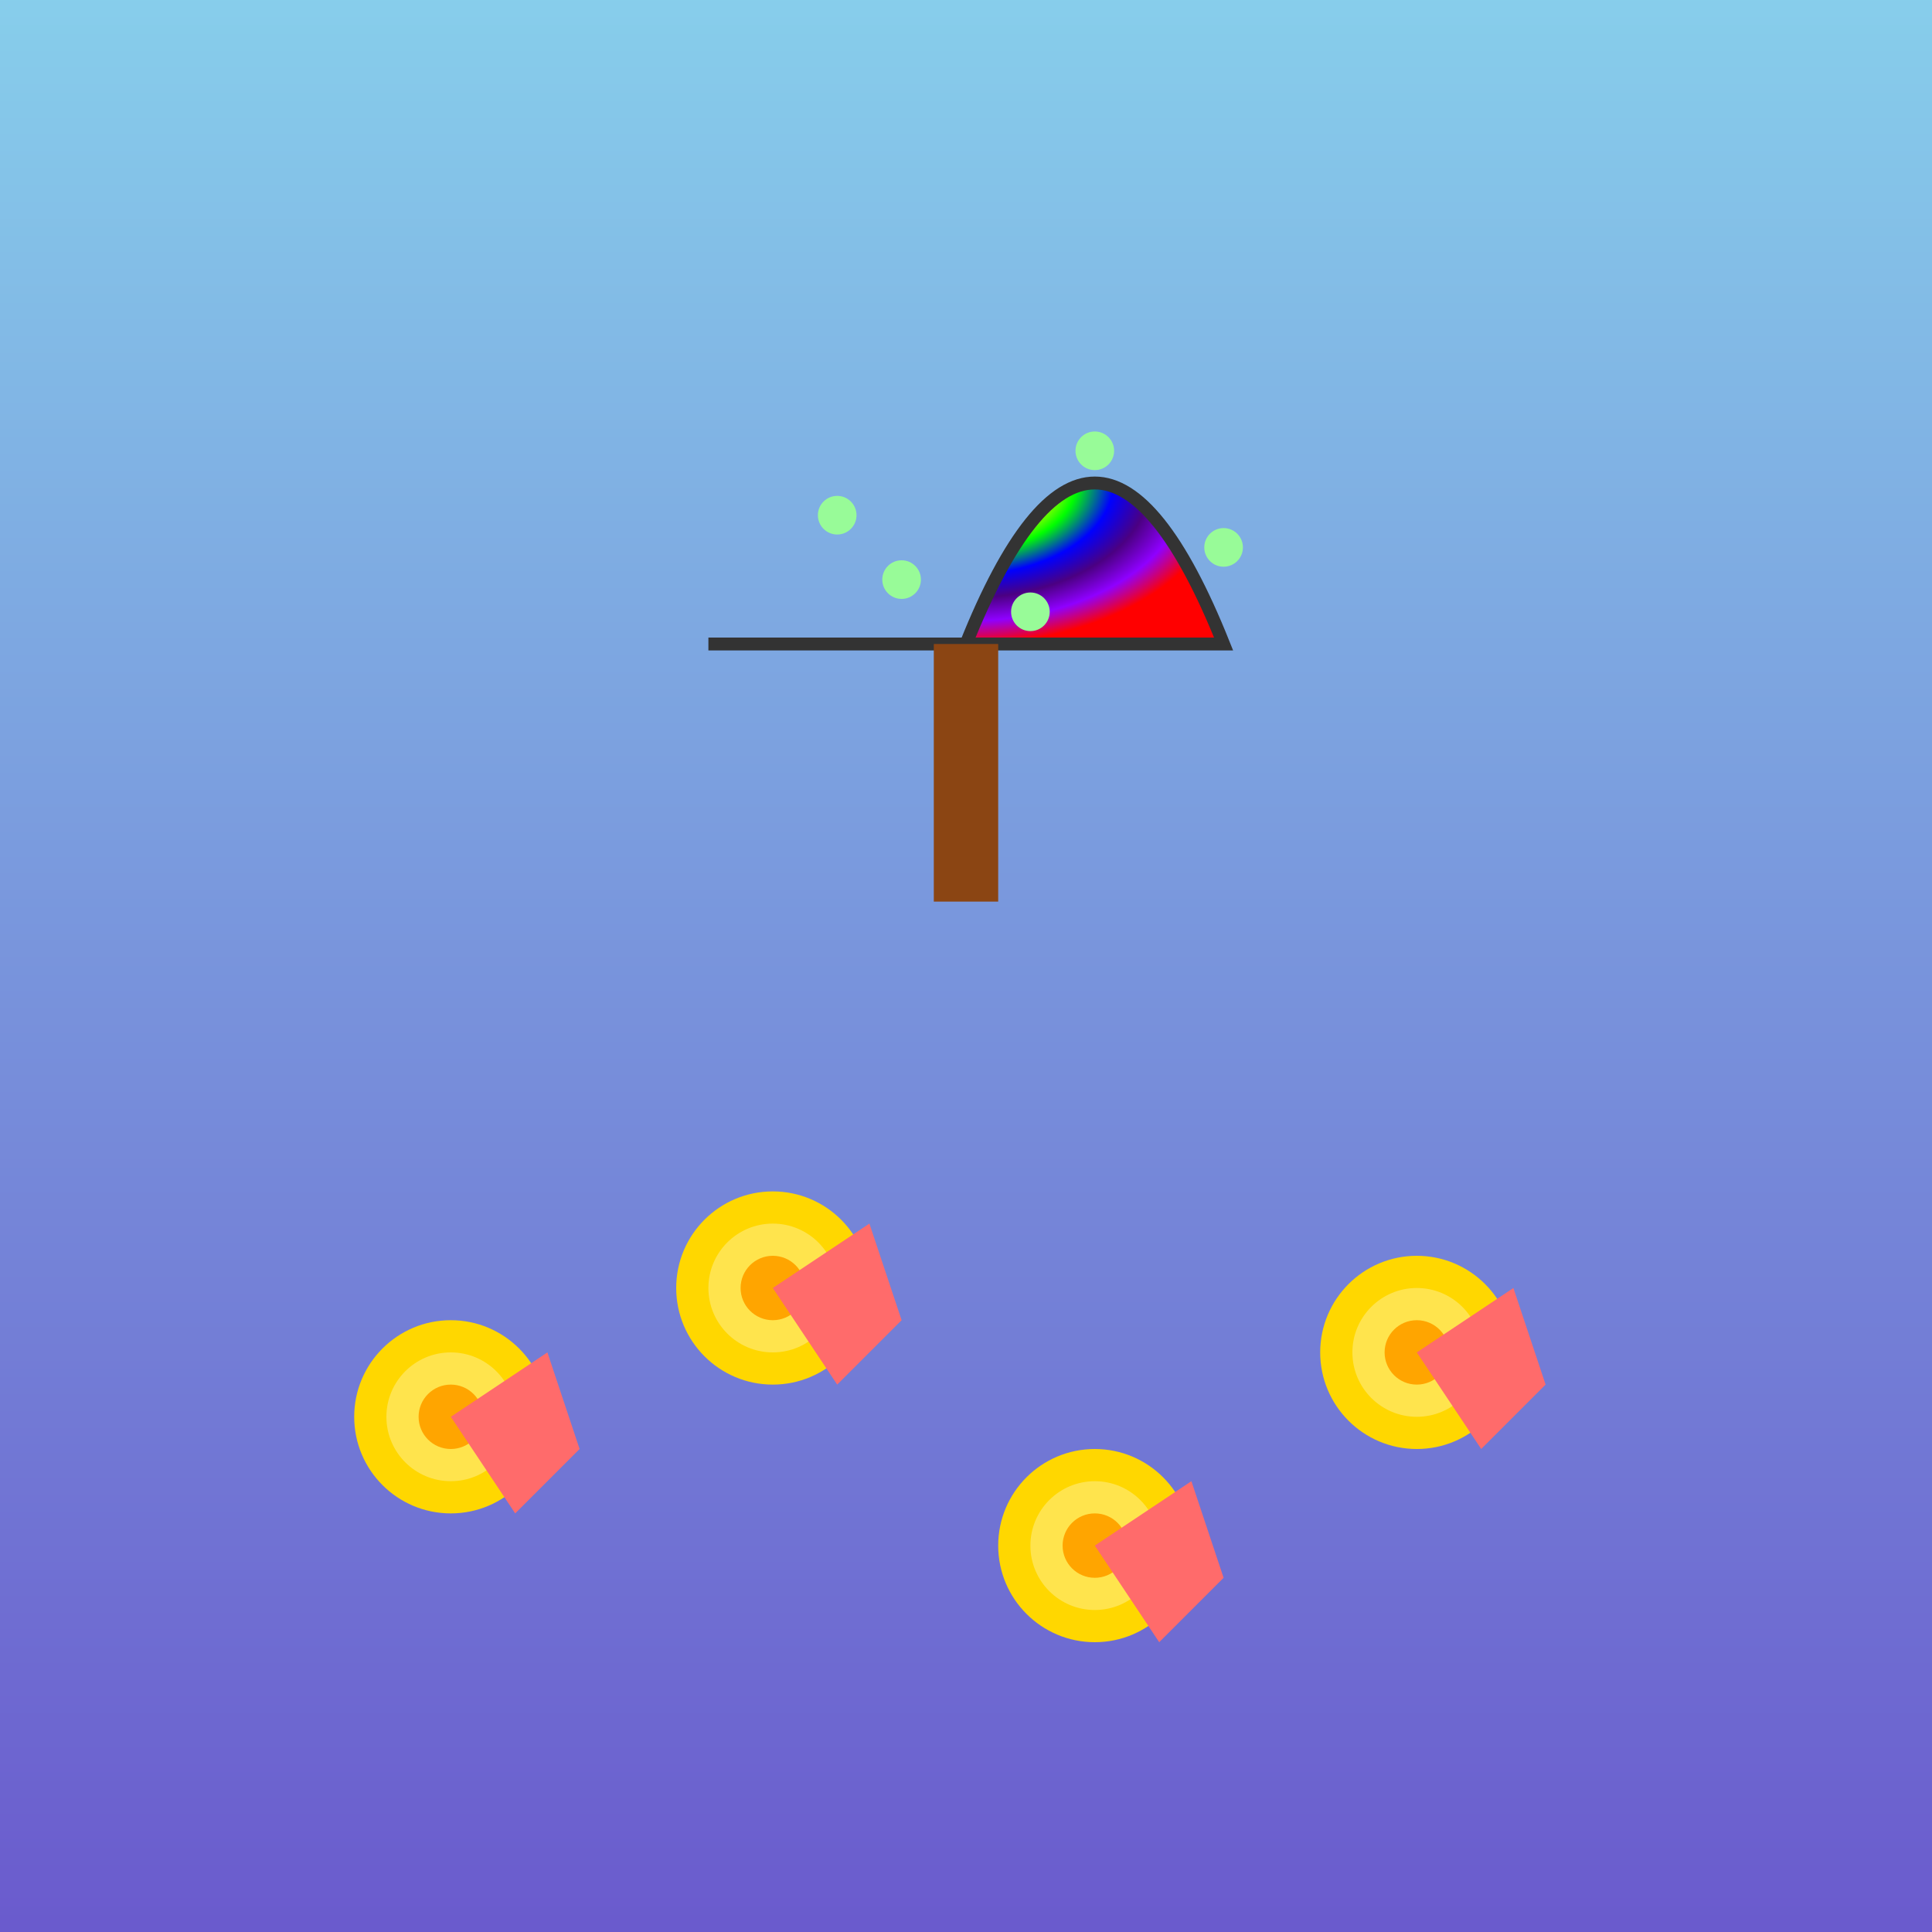 <svg viewBox="0 0 300 300" xmlns="http://www.w3.org/2000/svg">
  <defs>
    <linearGradient id="skyGradient" x1="0%" y1="0%" x2="0%" y2="100%">
      <stop offset="0%" style="stop-color:#87CEEB;stop-opacity:1" />
      <stop offset="100%" style="stop-color:#6A5ACD;stop-opacity:1" />
    </linearGradient>
    <radialGradient id="umbrellaGradient" cx="50%" cy="50%" r="50%">
      <stop offset="0%" style="stop-color:#FF0000;stop-opacity:1" />
      <stop offset="14.28%" style="stop-color:#FF7F00;stop-opacity:1" />
      <stop offset="28.56%" style="stop-color:#FFFF00;stop-opacity:1" />
      <stop offset="42.84%" style="stop-color:#00FF00;stop-opacity:1" />
      <stop offset="57.12%" style="stop-color:#0000FF;stop-opacity:1" />
      <stop offset="71.4%" style="stop-color:#4B0082;stop-opacity:1" />
      <stop offset="85.68%" style="stop-color:#8F00FF;stop-opacity:1" />
      <stop offset="100%" style="stop-color:#FF0000;stop-opacity:1" />
    </radialGradient>
    <filter id="raindropFilter">
      <feGaussianBlur stdDeviation="1" result="blur"/>
      <feMerge>
        <feMergeNode in="blur"/>
        <feMergeNode in="SourceGraphic"/>
      </feMerge>
    </filter>
  </defs>
  <rect width="300" height="300" fill="url(#skyGradient)"/>
  
  <!-- Umbrella -->
  <path d="M150,100 Q170,50 190,100 Q150,100 110,100" fill="url(#umbrellaGradient)" stroke="#333" stroke-width="2"/>
  <rect x="145" y="100" width="10" height="40" fill="#8B4513"/>
  
  <!-- Sunflowers -->
  <g transform="translate(50,200)">
    <circle cx="20" cy="20" r="15" fill="#FFD700"/>
    <circle cx="20" cy="20" r="10" fill="#FFE44D"/>
    <circle cx="20" cy="20" r="5" fill="#FFA500"/>
    <path d="M20,20 L35,10 L40,25 L30,35 L20,20" fill="#FF6B6B"/>
  </g>
  <g transform="translate(100,180)">
    <circle cx="20" cy="20" r="15" fill="#FFD700"/>
    <circle cx="20" cy="20" r="10" fill="#FFE44D"/>
    <circle cx="20" cy="20" r="5" fill="#FFA500"/>
    <path d="M20,20 L35,10 L40,25 L30,35 L20,20" fill="#FF6B6B"/>
  </g>
  <g transform="translate(150,220)">
    <circle cx="20" cy="20" r="15" fill="#FFD700"/>
    <circle cx="20" cy="20" r="10" fill="#FFE44D"/>
    <circle cx="20" cy="20" r="5" fill="#FFA500"/>
    <path d="M20,20 L35,10 L40,25 L30,35 L20,20" fill="#FF6B6B"/>
  </g>
  <g transform="translate(200,190)">
    <circle cx="20" cy="20" r="15" fill="#FFD700"/>
    <circle cx="20" cy="20" r="10" fill="#FFE44D"/>
    <circle cx="20" cy="20" r="5" fill="#FFA500"/>
    <path d="M20,20 L35,10 L40,25 L30,35 L20,20" fill="#FF6B6B"/>
  </g>
  
  <!-- Raindrops -->
  <g filter="url(#raindropFilter)">
    <circle cx="130" cy="80" r="3" fill="#98FB98"/>
    <circle cx="170" cy="70" r="3" fill="#98FB98"/>
    <circle cx="190" cy="85" r="3" fill="#98FB98"/>
    <circle cx="140" cy="90" r="3" fill="#98FB98"/>
    <circle cx="160" cy="95" r="3" fill="#98FB98"/>
  </g>
  
  <!-- Field gradient -->
  <rect x="0" y="150" width="300" height="150" fill="url(#fieldGradient)"/>
  
  <!-- Animated gradient for umbrella -->
  <animate attributeName="fill" type="discrete" from="#FF0000" to="#FF7F00" dur="2s" repeatCount="indefinite"/>
</svg>
